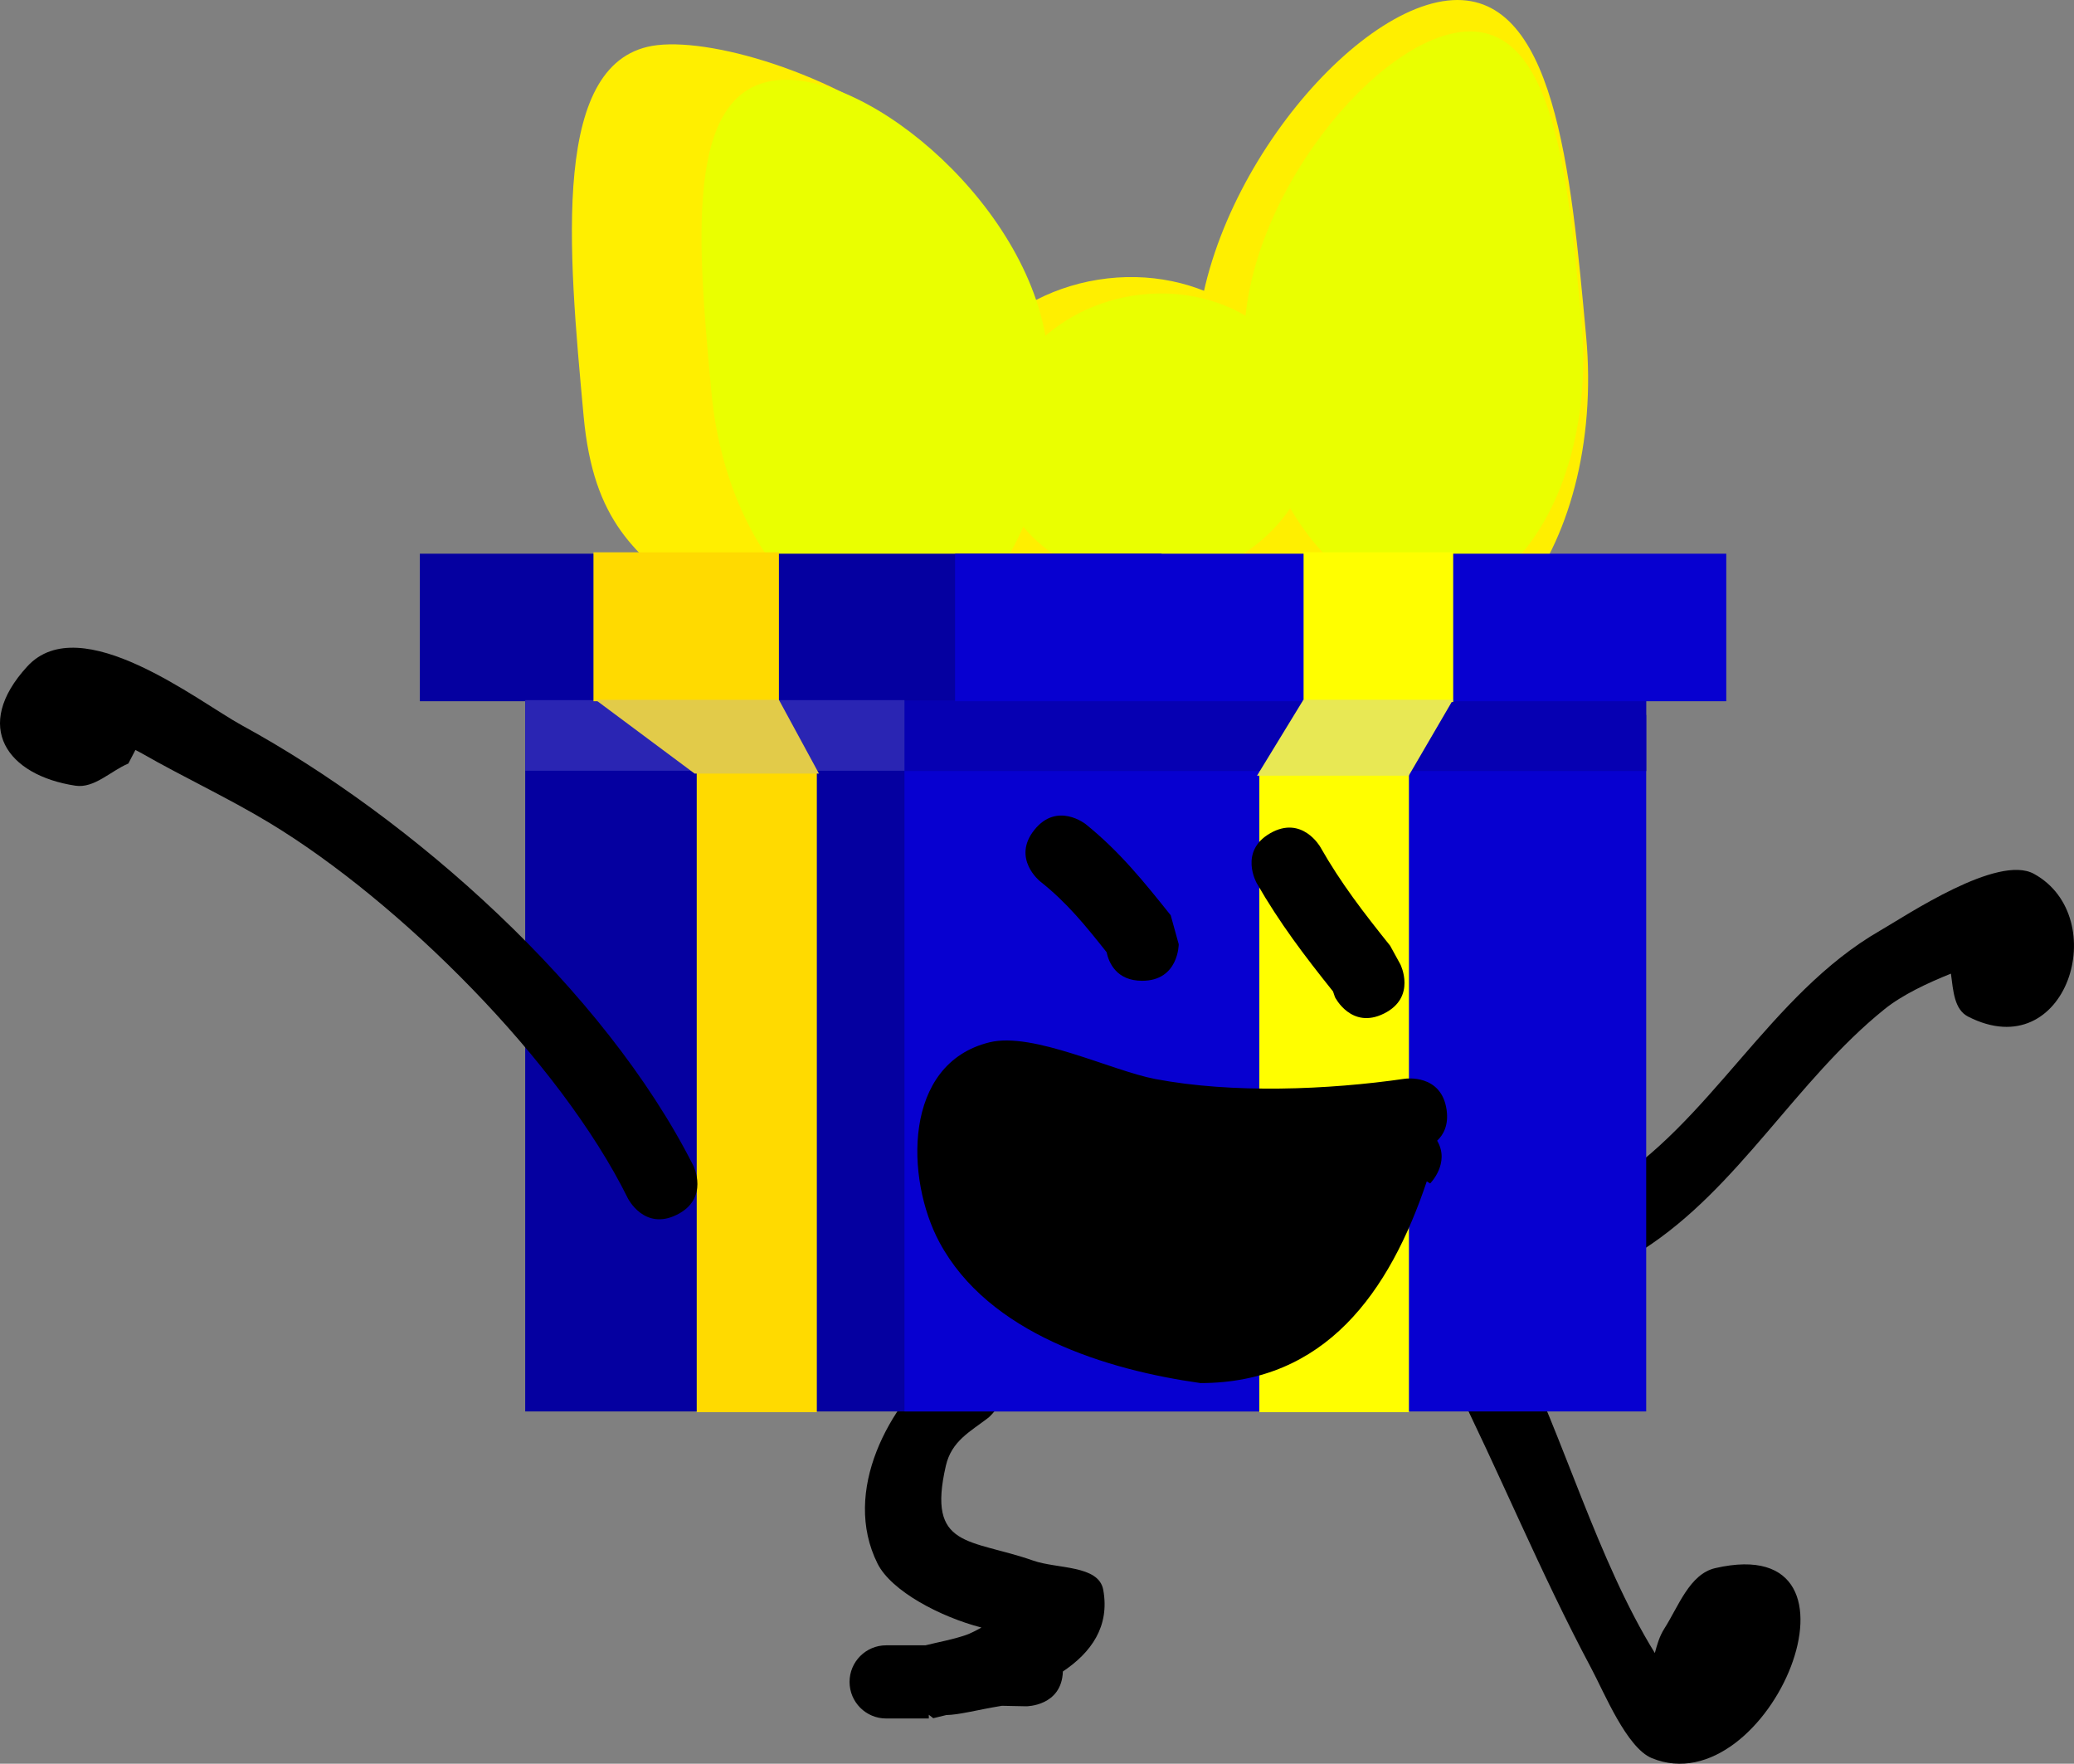 <svg version="1.1" xmlns="http://www.w3.org/2000/svg" xmlns:xlink="http://www.w3.org/1999/xlink" width="243.566" height="207.097" viewBox="0,0,243.566,207.097"><rect x="0" y="0" width="243.566" height="207.097" fill="#808080" stroke="none"/><g transform="translate(-106.95,-76.587)"><g data-paper-data="{&quot;isPaintingLayer&quot;:true}" fill-rule="nonzero" stroke="none" stroke-linecap="butt" stroke-linejoin="miter" stroke-miterlimit="10" stroke-dasharray="" stroke-dashoffset="0" style="mix-blend-mode: normal"><g><path d="M220.355,268.583c0.564,-0.194 1.194,-0.52 1.85,-0.891c-4.797,-1.238 -10.577,-4.264 -12.197,-7.505c-4.249,-8.5 1.375,-18.676 7.631,-23.827c0,0 3.354,-2.683 6.037,0.671c2.683,3.354 -0.671,6.037 -0.671,6.037c-2.114,1.622 -4.304,2.715 -4.975,5.623c-2.254,9.773 2.823,8.532 10.276,11.147c2.796,0.981 7.67,0.503 8.205,3.417c0.792,4.317 -1.426,7.381 -4.739,9.598c-0.138,4.085 -4.292,4.085 -4.292,4.085l-2.873,-0.058c-3.086,0.514 -4.953,1.055 -6.534,1.089c-0.551,0.133 -1.062,0.256 -1.522,0.369l-0.525,-0.404v0.436h-5.011c-2.372,0 -4.295,-1.923 -4.295,-4.295c0,-2.372 1.923,-4.295 4.295,-4.295h4.614c1.577,-0.393 3.188,-0.67 4.725,-1.198z" fill="#000000" stroke-width="0.5"/><path d="M301.291,270.689c0.264,-1.003 0.555,-1.993 1.107,-2.857c1.67,-2.613 2.968,-6.422 5.99,-7.117c19.85,-4.561 6.322,27.937 -7.449,22.313c-2.953,-1.206 -5.594,-7.7 -7.103,-10.528c-6.065,-11.365 -10.766,-22.979 -16.508,-34.445c0,0 -1.921,-3.842 1.921,-5.763c3.842,-1.921 5.763,1.921 5.763,1.921c5.606,11.228 9.495,25.465 16.279,36.475z" fill="#000000" stroke-width="0.5"/><path d="M336.063,190.91c-2.771,1.116 -5.699,2.483 -7.808,4.181c-10.438,8.407 -17.118,21.008 -28.343,28.221c0,0 -3.642,2.276 -5.919,-1.366c-2.276,-3.642 1.366,-5.919 1.366,-5.919c12.469,-7.511 19.337,-22.654 32.389,-30.17c3.135,-1.806 13.81,-8.999 18.062,-6.665c9.264,5.085 3.878,22.683 -7.72,16.77c-1.646,-0.839 -1.753,-3.019 -2.028,-5.052z" fill="#000000" stroke-width="0.5"/><g stroke-width="0"><g><path d="M260.52,126.225c0.987,10.725 -7.935,20.525 -19.928,21.89c-11.993,1.365 -22.515,-6.222 -23.502,-16.947c-0.987,-10.725 7.935,-20.525 19.928,-21.89c11.993,-1.365 22.515,6.222 23.502,16.947z" fill="#ffef00"/><path d="M229.291,119.31c0.544,5.913 -0.843,20.84 -10.381,26.614c-10.038,6.078 -28.314,2.818 -30.287,1.249c-6.966,-5.539 -11.977,-9.163 -13.135,-21.739c-1.797,-19.524 -3.951,-42.113 8.66,-43.548c6.99,-0.796 21.792,3.663 31.904,12.125c8.132,6.805 12.438,16.596 13.239,25.299z" fill="#ffef00"/><path d="M276.927,76.656c12.611,-1.435 14.497,19.878 16.294,39.402c1.158,12.576 -2.068,24.102 -7.881,31.096c-3.211,3.864 -21.109,5.637 -25.129,2.179c-6.605,-5.681 -11.541,-15.94 -12.658,-28.077c-1.797,-19.524 16.763,-43.165 29.374,-44.6z" data-paper-data="{&quot;index&quot;:null}" fill="#ffef00"/><path d="M261.243,125.842c0.854,9.278 -6.865,17.757 -17.24,18.938c-10.375,1.181 -19.478,-5.383 -20.332,-14.661c-0.854,-9.278 6.865,-17.757 17.24,-18.938c10.375,-1.181 19.478,5.383 20.332,14.661z" fill="#eaff00"/><path d="M230,118.081c0.966,10.5 -1.599,20.153 -6.299,26.253c-2.861,3.713 -18.304,5.699 -21.633,3.052c-6.027,-4.792 -10.576,-13.928 -11.577,-24.808c-1.555,-16.891 -3.315,-35.315 7.595,-36.557c10.91,-1.242 30.36,15.169 31.914,32.06z" fill="#eaff00"/><path d="M278.583,80.341c10.91,-1.242 12.542,17.197 14.097,34.088c1.001,10.88 -1.789,20.851 -6.818,26.902c-2.778,3.343 -18.262,4.877 -21.74,1.885c-5.714,-4.915 -9.984,-13.79 -10.951,-24.29c-1.555,-16.891 14.502,-37.343 25.413,-38.585z" data-paper-data="{&quot;index&quot;:null}" fill="#eaff00"/></g><path d="M156.256,158.925v-17.322h87.105v17.322z" fill="#0500a0"/><path d="M168.628,242.318v-87.105h87.105v87.105z" fill="#0500a0"/><path d="M213.171,242.318v-81.785h87.105v81.785z" fill="#0700d0"/><path d="M213.047,158.834l87.237,-0.124v8.414h-87.114z" fill="#0600b2"/><path d="M168.628,167.087v-8.29h44.542v8.29z" fill="#2a25b3"/><path d="M219.11,158.925v-17.322h90.57v17.322z" fill="#0700d0"/><path d="M254.843,242.401v-75.227h17.57v75.227z" fill="#fffe00"/><path d="M260.04,159.007v-17.57h17.57v17.57z" fill="#fffe00"/><path d="M176.646,158.925v-17.487h21.776v17.487z" fill="#ffda00"/><path d="M188.772,242.401v-75.227h14.105v75.227z" fill="#ffda00"/><path d="M176.894,158.76h21.529l4.702,8.661h-14.6z" fill="#e2cb49"/><path d="M254.571,167.668l5.444,-8.909h17.57l-5.197,8.909z" fill="#e8e854"/></g><path d="M122.851,164.65l-0.829,1.592c-2.072,0.867 -3.995,2.938 -6.216,2.601c-8.011,-1.216 -12.146,-6.925 -5.654,-14.003c6.258,-6.823 20.136,4.152 25.185,6.905c20.053,10.937 42.586,31.021 53.034,51.709c0,0 1.921,3.842 -1.921,5.763c-3.842,1.921 -5.763,-1.921 -5.763,-1.921c-7.93,-16.052 -26.799,-34.848 -42.09,-44.086c-4.861,-2.937 -10.032,-5.329 -14.962,-8.147c-0.253,-0.145 -0.516,-0.282 -0.784,-0.412z" fill="#000000" stroke-width="0.5"/><path d="M275.726,210.524c1.551,2.65 -0.824,5.025 -0.824,5.025l-0.394,-0.247c-4.385,13.058 -11.942,23.675 -26.571,23.686c-10.987,-1.547 -24.895,-5.779 -30.671,-16.549c-3.984,-7.428 -4.318,-20.974 5.903,-23.466c5.105,-1.244 14.265,3.324 19.46,4.313c9.048,1.723 20.258,1.281 29.345,-0.038c0,0 4.252,-0.607 4.859,3.645c0.252,1.767 -0.334,2.905 -1.106,3.631z" fill="#000000" stroke-width="0.5"/><path d="M269.49,195.593c-3.842,1.921 -5.763,-1.921 -5.763,-1.921l-0.228,-0.669c-3.358,-4.197 -6.276,-8.039 -8.966,-12.722c0,0 -2.131,-3.729 1.598,-5.86c3.729,-2.131 5.86,1.598 5.86,1.598c2.451,4.313 5.128,7.759 8.215,11.618l1.204,2.194c0,0 1.921,3.842 -1.921,5.763z" fill="#000000" stroke-width="0.5"/><path d="M241.082,191.751c-3.002,0 -3.906,-2.098 -4.178,-3.361c-2.451,-3.079 -4.634,-5.809 -7.812,-8.318c0,0 -3.354,-2.683 -0.671,-6.037c2.683,-3.354 6.037,-0.671 6.037,-0.671c3.999,3.233 6.777,6.693 9.977,10.693l0.941,3.399c0,0 0,4.295 -4.295,4.295z" fill="#000000" stroke-width="0.5"/></g></g></g></svg>